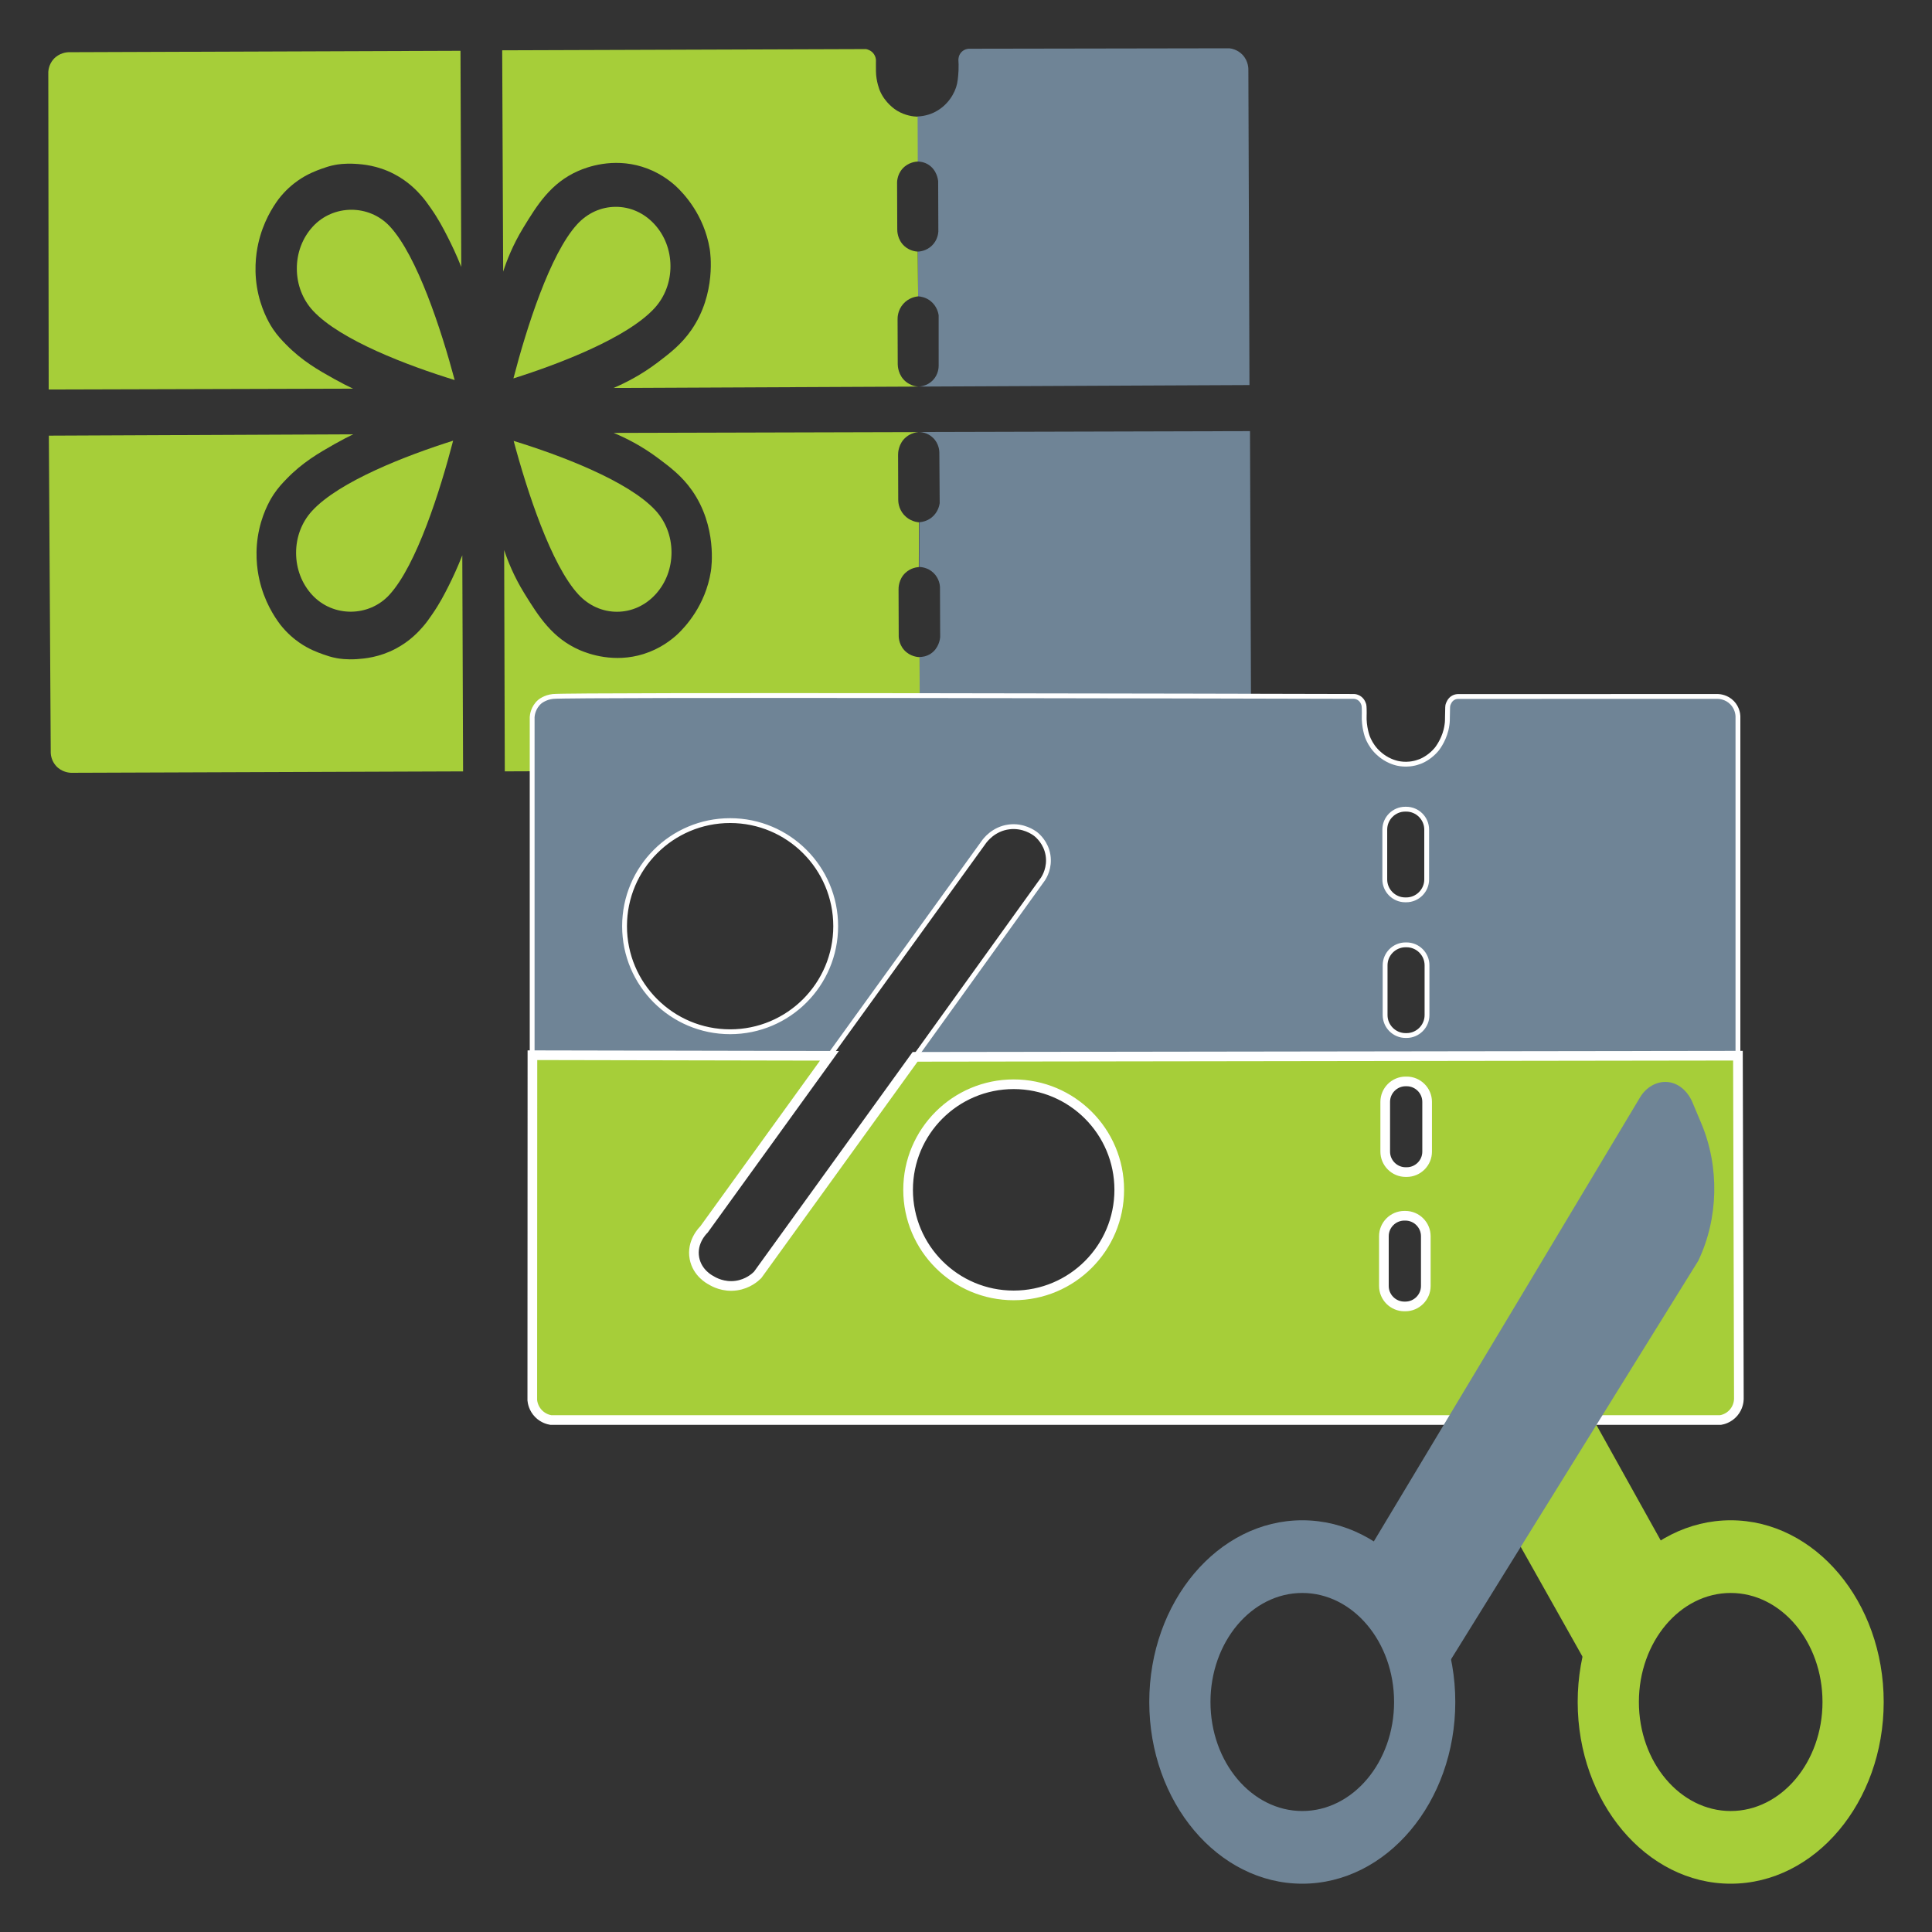 <?xml version="1.0" encoding="iso-8859-1"?>
<!-- Generator: Adobe Illustrator 22.0.0, SVG Export Plug-In . SVG Version: 6.00 Build 0)  -->
<svg version="1.1" id="Layer_1" xmlns="http://www.w3.org/2000/svg" xmlns:xlink="http://www.w3.org/1999/xlink" x="0px" y="0px"
	 viewBox="0 0 200 200" style="enable-background:new 0 0 200 200;" xml:space="preserve">
<rect x="0" y="0" width="200" height="200" fill="#333333" stroke="none"/>
<g>
	<defs>
		<rect id="SVGID_1_" width="200" height="200"/>
	</defs>
	<clipPath id="SVGID_2_">
		<use xlink:href="#SVGID_1_"  style="overflow:visible;"/>
	</clipPath>
	<path style="clip-path:url(#SVGID_2_);fill:#A6CE39;" d="M59.742,23.226c1.063-1.165,2.48-1.81,3.99-1.815
		c1.509-0.006,2.931,0.628,4.003,1.786c1.071,1.157,1.666,2.699,1.672,4.341c0.006,1.641-0.577,3.187-1.641,4.352
		c-2.8,3.067-9.821,5.773-14.616,7.283C54.505,33.947,56.941,26.293,59.742,23.226"/>
	<path style="clip-path:url(#SVGID_2_);fill:#6F8496;" d="M129.399,44.63c0.04,10.863,0.081,21.725,0.121,32.588
		c0.006,0.152,0.02,0.954-0.6,1.611c-0.526,0.557-1.174,0.655-1.357,0.676c-8.992,0.05-17.983,0.099-26.976,0.149
		c-0.09-0.005-0.444-0.036-0.737-0.324c-0.341-0.335-0.34-0.764-0.339-0.839c0.016-0.265,0.027-0.632,0.006-1.069
		c-0.003-0.054-0.042-0.845-0.16-1.376c-0.228-1.025-1.008-2.249-2.281-2.899c-0.341-0.175-0.983-0.443-1.873-0.468
		c-0.005-1.554-0.011-3.109-0.017-4.663c0.228-0.003,0.69-0.041,1.148-0.337c0.867-0.561,0.978-1.564,0.992-1.706
		c-0.007-1.737-0.013-3.475-0.02-5.212c-0.009-0.16-0.069-0.881-0.676-1.461c-0.6-0.573-1.316-0.605-1.477-0.609
		c0.005-1.544,0.009-3.087,0.014-4.632c0.212-0.013,0.758-0.077,1.271-0.485c0.686-0.546,0.813-1.307,0.838-1.483
		c-0.013-1.744-0.024-3.486-0.036-5.229c-0.001-0.145-0.017-0.899-0.625-1.511c-0.605-0.607-1.353-0.63-1.499-0.632
		C106.544,44.69,117.971,44.659,129.399,44.63"/>
	<path style="clip-path:url(#SVGID_2_);fill:#6F8496;" d="M129.344,39.861c-0.038-10.863-0.075-21.725-0.113-32.588
		c0.005-0.153,0.012-0.954-0.612-1.607c-0.53-0.553-1.178-0.647-1.361-0.666l-26.976,0.045c-0.091,0.006-0.444,0.04-0.735,0.33
		c-0.339,0.337-0.335,0.766-0.333,0.84c0.018,0.266,0.03,0.633,0.013,1.07c-0.002,0.054-0.036,0.845-0.15,1.377
		c-0.219,1.027-0.991,2.256-2.26,2.915c-0.34,0.178-0.98,0.451-1.869,0.482c0.005,1.553,0.01,3.109,0.016,4.662
		c0.228,0.002,0.69,0.036,1.151,0.329c0.871,0.555,0.989,1.557,1.003,1.699c0.006,1.737,0.012,3.475,0.019,5.213
		c-0.009,0.159-0.064,0.881-0.666,1.464c-0.597,0.579-1.312,0.616-1.474,0.621c0.017,1.544,0.033,3.087,0.048,4.631
		c0.213,0.012,0.759,0.072,1.275,0.476c0.69,0.541,0.822,1.302,0.848,1.478c0,1.743,0.001,3.485,0.001,5.229
		c0.001,0.144-0.009,0.899-0.613,1.515c-0.601,0.611-1.349,0.64-1.494,0.643C106.49,39.965,117.916,39.914,129.344,39.861"/>
	<path style="clip-path:url(#SVGID_2_);fill:#A6CE39;" d="M47.75,27.628c-0.026-7.457-0.054-14.914-0.08-22.37
		C34.141,5.307,20.611,5.356,7.083,5.404C6.934,5.411,6.131,5.46,5.537,6.131C5.069,6.66,5.011,7.259,5,7.449l0.041,32.873
		c10.501-0.029,21.003-0.058,31.505-0.088c-0.518-0.245-1.182-0.577-1.94-1c-1.641-0.915-3.33-1.872-4.992-3.568
		c-0.441-0.45-0.876-0.897-1.347-1.594c-0.176-0.259-1.041-1.563-1.51-3.555c-0.53-2.26-0.268-4.199-0.019-5.316
		c0.488-2.191,1.478-3.755,2.118-4.613c0.703-0.905,1.432-1.505,1.961-1.877c0.992-0.698,1.884-1.027,2.498-1.249
		c0.366-0.13,0.787-0.281,1.367-0.391c0.235-0.045,0.998-0.178,2.089-0.111c0.76,0.046,2.29,0.156,4.003,1.043
		c1.509,0.781,2.414,1.778,2.821,2.234c0.386,0.434,0.633,0.786,0.985,1.287c0.799,1.138,1.28,2.067,1.739,2.962
		C46.74,25.304,47.243,26.361,47.75,27.628"/>
	<path style="clip-path:url(#SVGID_2_);fill:#A6CE39;" d="M47.857,57.484c0.027,7.457,0.054,14.914,0.081,22.37
		C34.409,79.903,20.879,79.951,7.35,80c-0.148-0.006-0.951-0.049-1.55-0.716c-0.472-0.525-0.535-1.124-0.547-1.314
		c-0.065-10.958-0.13-21.915-0.196-32.872c10.502-0.047,21.004-0.093,31.505-0.139c-0.516,0.249-1.178,0.586-1.932,1.013
		c-1.635,0.927-3.317,1.897-4.966,3.605c-0.439,0.453-0.869,0.904-1.336,1.603c-0.174,0.261-1.031,1.571-1.484,3.567
		c-0.515,2.263-0.238,4.199,0.019,5.316c0.503,2.187,1.505,3.743,2.152,4.597c0.708,0.9,1.442,1.495,1.974,1.864
		c0.996,0.689,1.891,1.012,2.508,1.23c0.365,0.127,0.787,0.275,1.368,0.381c0.235,0.043,0.999,0.171,2.091,0.097
		c0.758-0.053,2.288-0.174,3.995-1.073c1.503-0.792,2.401-1.795,2.804-2.255c0.383-0.436,0.627-0.789,0.976-1.294
		c0.79-1.143,1.266-2.075,1.719-2.973C46.864,59.815,47.359,58.755,47.857,57.484"/>
	<path style="clip-path:url(#SVGID_2_);fill:#A6CE39;" d="M94.99,12.08c0.006,1.548,0.012,3.096,0.017,4.645
		c-0.141,0.004-0.966,0.046-1.584,0.741c-0.594,0.667-0.565,1.45-0.557,1.6c0.006,1.554,0.012,3.109,0.018,4.662
		c-0.003,0.146-0.006,1.072,0.736,1.746c0.547,0.496,1.176,0.561,1.377,0.574c0.016,1.544,0.032,3.087,0.048,4.632
		c-0.168,0.015-0.944,0.105-1.54,0.779c-0.585,0.661-0.591,1.421-0.588,1.595c0.006,1.554,0.01,3.109,0.016,4.662
		c0.003,0.153,0.034,1.123,0.828,1.785c0.514,0.428,1.076,0.501,1.3,0.519c-10.517,0.047-21.035,0.096-31.552,0.143
		c1.21-0.512,2.864-1.341,4.612-2.672c1.218-0.927,2.424-1.845,3.461-3.349c2.588-3.751,1.95-7.997,1.888-8.368
		c-0.591-3.575-2.733-5.778-3.491-6.491c-0.652-0.594-1.829-1.507-3.53-2.027c-3.048-0.933-5.671,0.039-6.578,0.434
		c-2.868,1.251-4.292,3.581-5.691,5.869c-1.107,1.813-1.737,3.457-2.093,4.561c-0.034-7.637-0.067-15.274-0.1-22.912
		c12.554-0.042,25.108-0.085,37.662-0.127c0.099,0.019,0.539,0.112,0.82,0.521c0.163,0.239,0.199,0.478,0.209,0.603
		c-0.001,0.094-0.003,0.251-0.003,0.446c-0.001,0.398,0.002,0.697,0.003,0.723c0.012,1.07,0.393,1.985,0.393,1.985
		c0.554,1.331,1.638,2.005,1.788,2.097C93.718,11.975,94.55,12.065,94.99,12.08"/>
	<path style="clip-path:url(#SVGID_2_);fill:#A6CE39;" d="M95.208,72.671c-0.005-1.549-0.011-3.096-0.017-4.645
		c-0.14-0.003-0.965-0.039-1.588-0.73c-0.599-0.663-0.576-1.445-0.569-1.595c-0.005-1.554-0.011-3.109-0.016-4.663
		c-0.004-0.146-0.014-1.072,0.723-1.75c0.544-0.5,1.172-0.57,1.374-0.585c0.005-1.544,0.009-3.087,0.014-4.631
		c-0.168-0.015-0.943-0.099-1.546-0.769c-0.59-0.656-0.601-1.417-0.599-1.59c-0.005-1.554-0.011-3.109-0.016-4.663
		c0.001-0.152,0.024-1.123,0.814-1.79c0.511-0.432,1.072-0.509,1.296-0.528c-10.517,0.027-21.035,0.055-31.553,0.083
		c1.214,0.503,2.874,1.321,4.632,2.639c1.225,0.918,2.437,1.827,3.485,3.323c2.614,3.734,2.007,7.983,1.949,8.355
		c-0.567,3.579-2.693,5.798-3.445,6.516c-0.647,0.599-1.818,1.52-3.515,2.053c-3.042,0.954-5.672,0.001-6.581-0.388
		c-2.877-1.229-4.319-3.549-5.733-5.828c-1.121-1.804-1.761-3.443-2.127-4.545c0.022,7.637,0.044,15.274,0.066,22.912
		c12.554-0.049,25.108-0.096,37.662-0.144c0.098-0.019,0.538-0.116,0.815-0.527c0.163-0.239,0.197-0.479,0.204-0.604
		c0-0.094-0.003-0.251-0.005-0.446c-0.004-0.398-0.003-0.697-0.002-0.723c0.005-1.07,0.379-1.988,0.379-1.988
		c0.545-1.335,1.623-2.017,1.773-2.11C93.937,72.786,94.768,72.689,95.208,72.671"/>
	<path style="clip-path:url(#SVGID_2_);fill:#A6CE39;" d="M53.174,45.643c4.806,1.476,11.846,4.131,14.668,7.178
		c1.072,1.157,1.666,2.699,1.672,4.341c0.006,1.641-0.577,3.187-1.641,4.352c-1.063,1.165-2.48,1.81-3.99,1.815
		c-1.51,0.005-2.931-0.629-4.003-1.787C57.058,58.495,54.566,50.859,53.174,45.643"/>
	<path style="clip-path:url(#SVGID_2_);fill:#A6CE39;" d="M40.316,61.567c-2.128,2.33-5.85,2.343-7.993,0.029
		c-1.072-1.157-1.666-2.699-1.672-4.341c-0.006-1.641,0.576-3.187,1.641-4.352c2.799-3.067,9.821-5.773,14.616-7.283
		C45.552,50.845,43.116,58.499,40.316,61.567"/>
	<path style="clip-path:url(#SVGID_2_);fill:#A6CE39;" d="M47.068,39.342c-4.806-1.476-11.846-4.131-14.669-7.178
		c-1.071-1.157-1.665-2.699-1.671-4.341c-0.006-1.641,0.576-3.187,1.64-4.352c2.128-2.33,5.849-2.343,7.993-0.028
		C43.184,26.49,45.675,34.126,47.068,39.342"/>
	<path style="clip-path:url(#SVGID_2_);fill:#6F8496;" d="M107.206,86.336c-0.215-0.162-1.276-0.922-2.753-0.734
		c-1.622,0.206-2.487,1.395-2.624,1.59c-5.322,7.368-10.643,14.737-15.965,22.105c-10.258-0.023-20.517-0.046-30.775-0.069V74.219
		c0.012-0.161,0.088-0.983,0.791-1.583c0,0,0.524-0.453,1.368-0.539c1.977-0.201,71.83-0.031,82.931-0.003
		c0.021,0,0.181,0.008,0.367,0.091c0.032,0.013,0.115,0.052,0.202,0.116c0.322,0.234,0.42,0.599,0.441,0.682
		c0.022,0.091,0.027,0.202,0.035,0.424c0.014,0.337,0.001,0.59,0,0.622c-0.055,1.233,0.337,2.263,0.337,2.263
		c0.136,0.351,0.39,0.879,0.864,1.4c0.151,0.165,0.668,0.708,1.486,1.072c0.324,0.143,0.586,0.211,0.674,0.233
		c0.163,0.04,0.524,0.118,0.993,0.112c0.18-0.002,0.49-0.018,0.863-0.104c0,0,0.289-0.066,0.563-0.173
		c0.425-0.165,1.114-0.549,1.701-1.245c0,0,0.686-0.814,0.986-2.02c0.096-0.392,0.13-0.778,0.13-0.778
		c0.014-0.171,0.014-0.274,0.017-0.553c0.011-1.101,0.029-1.185,0.06-1.279c0.047-0.136,0.179-0.53,0.561-0.734
		c0.185-0.098,0.362-0.118,0.476-0.121c8.97-0.001,17.939-0.003,26.909-0.005c0.153,0.005,0.887,0.049,1.47,0.653
		c0.532,0.552,0.587,1.207,0.597,1.377v35.159l-85.181,0.118l13.247-18.42c0.144-0.224,0.717-1.171,0.516-2.445
		C108.286,87.231,107.411,86.498,107.206,86.336 M75.582,84.949c-6.035,0-10.928,4.893-10.928,10.929
		c0,6.036,4.893,10.929,10.928,10.929c6.037,0,10.929-4.893,10.929-10.929C86.511,89.842,81.619,84.949,75.582,84.949
		 M147.69,91.036v-5.154c0-1.164-0.952-2.116-2.116-2.116h-0.106c-1.164,0-2.116,0.952-2.116,2.116v5.154
		c0,1.164,0.952,2.116,2.116,2.116h0.106C146.738,93.152,147.69,92.2,147.69,91.036 M147.724,105.081v-5.154
		c0-1.164-0.952-2.116-2.116-2.116h-0.105c-1.164,0-2.117,0.952-2.117,2.116v5.154c0,1.164,0.953,2.116,2.117,2.116h0.105
		C146.772,107.197,147.724,106.245,147.724,105.081"/>
	<path style="clip-path:url(#SVGID_2_);fill:none;stroke:#FFFFFF;stroke-width:0.5;stroke-miterlimit:10;" d="M107.206,86.336
		c-0.215-0.162-1.276-0.922-2.753-0.734c-1.622,0.206-2.487,1.395-2.624,1.59c-5.322,7.368-10.643,14.737-15.965,22.105
		c-10.258-0.023-20.517-0.046-30.775-0.069V74.219c0.012-0.161,0.088-0.983,0.791-1.583c0,0,0.524-0.453,1.368-0.539
		c1.977-0.201,71.83-0.031,82.931-0.003c0.021,0,0.181,0.008,0.367,0.091c0.032,0.013,0.115,0.052,0.202,0.116
		c0.322,0.234,0.42,0.599,0.441,0.682c0.022,0.091,0.027,0.202,0.035,0.424c0.014,0.337,0.001,0.59,0,0.622
		c-0.055,1.233,0.337,2.263,0.337,2.263c0.136,0.351,0.39,0.879,0.864,1.4c0.151,0.165,0.668,0.708,1.486,1.072
		c0.324,0.143,0.586,0.211,0.674,0.233c0.163,0.04,0.524,0.118,0.993,0.112c0.18-0.002,0.49-0.018,0.863-0.104
		c0,0,0.289-0.066,0.563-0.173c0.425-0.165,1.114-0.549,1.701-1.245c0,0,0.686-0.814,0.986-2.02c0.096-0.392,0.13-0.778,0.13-0.778
		c0.014-0.171,0.014-0.274,0.017-0.553c0.011-1.101,0.029-1.185,0.06-1.279c0.047-0.136,0.179-0.53,0.561-0.734
		c0.185-0.098,0.362-0.118,0.476-0.121c8.97-0.001,17.939-0.003,26.909-0.005c0.153,0.005,0.887,0.049,1.47,0.653
		c0.532,0.552,0.587,1.207,0.597,1.377v35.159l-85.181,0.118l13.247-18.42c0.144-0.224,0.717-1.171,0.516-2.445
		C108.286,87.231,107.411,86.498,107.206,86.336z M75.582,84.949c-6.035,0-10.928,4.893-10.928,10.929
		c0,6.036,4.893,10.929,10.928,10.929c6.037,0,10.929-4.893,10.929-10.929C86.511,89.842,81.619,84.949,75.582,84.949z
		 M147.69,91.036v-5.154c0-1.164-0.952-2.116-2.116-2.116h-0.106c-1.164,0-2.116,0.952-2.116,2.116v5.154
		c0,1.164,0.952,2.116,2.116,2.116h0.106C146.738,93.152,147.69,92.2,147.69,91.036z M147.724,105.081v-5.154
		c0-1.164-0.952-2.116-2.116-2.116h-0.105c-1.164,0-2.117,0.952-2.117,2.116v5.154c0,1.164,0.953,2.116,2.117,2.116h0.105
		C146.772,107.197,147.724,106.245,147.724,105.081z"/>
	<path style="clip-path:url(#SVGID_2_);fill:#A6CE39;" d="M55.116,109.236c10.25,0.02,20.499,0.041,30.748,0.061l-12.99,17.981
		c-0.082,0.077-1.314,1.274-0.986,2.983c0.29,1.513,1.564,2.192,1.721,2.272c0.272,0.168,1.273,0.743,2.616,0.551
		c1.207-0.173,1.962-0.862,2.203-1.102c5.434-7.526,10.868-15.052,16.302-22.578l85.181-0.119
		c0.032,11.851,0.064,23.701,0.096,35.551c-0.006,0.189-0.052,0.824-0.544,1.4c-0.512,0.599-1.167,0.734-1.348,0.764H57.021
		c-0.202-0.034-0.769-0.156-1.258-0.648c-0.55-0.552-0.641-1.207-0.66-1.4C55.107,133.047,55.112,121.141,55.116,109.236
		 M147.736,119.218v-5.154c0-1.164-0.952-2.116-2.116-2.116h-0.106c-1.164,0-2.116,0.952-2.116,2.116v5.154
		c0,1.164,0.952,2.116,2.116,2.116h0.106C146.784,121.334,147.736,120.382,147.736,119.218 M147.598,133.125v-5.154
		c0-1.164-0.952-2.116-2.116-2.116h-0.106c-1.164,0-2.116,0.952-2.116,2.116v5.154c0,1.164,0.952,2.116,2.116,2.116h0.106
		C146.646,135.241,147.598,134.289,147.598,133.125 M104.935,112.241c-6.036,0-10.929,4.893-10.929,10.929
		c0,6.036,4.893,10.929,10.929,10.929c6.036,0,10.929-4.893,10.929-10.929C115.864,117.134,110.971,112.241,104.935,112.241"/>
	<path style="clip-path:url(#SVGID_2_);fill:none;stroke:#FFFFFF;stroke-miterlimit:10;" d="M55.116,109.236
		c10.25,0.02,20.499,0.041,30.748,0.061l-12.99,17.981c-0.082,0.077-1.314,1.274-0.986,2.983c0.29,1.513,1.564,2.192,1.721,2.272
		c0.272,0.168,1.273,0.743,2.616,0.551c1.207-0.173,1.962-0.862,2.203-1.102c5.434-7.526,10.868-15.052,16.302-22.578l85.181-0.119
		c0.032,11.851,0.064,23.701,0.096,35.551c-0.006,0.189-0.052,0.824-0.544,1.4c-0.512,0.599-1.167,0.734-1.348,0.764H57.021
		c-0.202-0.034-0.769-0.156-1.258-0.648c-0.55-0.552-0.641-1.207-0.66-1.4C55.107,133.047,55.112,121.141,55.116,109.236z
		 M147.736,119.218v-5.154c0-1.164-0.952-2.116-2.116-2.116h-0.106c-1.164,0-2.116,0.952-2.116,2.116v5.154
		c0,1.164,0.952,2.116,2.116,2.116h0.106C146.784,121.334,147.736,120.382,147.736,119.218z M147.598,133.125v-5.154
		c0-1.164-0.952-2.116-2.116-2.116h-0.106c-1.164,0-2.116,0.952-2.116,2.116v5.154c0,1.164,0.952,2.116,2.116,2.116h0.106
		C146.646,135.241,147.598,134.289,147.598,133.125z M104.935,112.241c-6.036,0-10.929,4.893-10.929,10.929
		c0,6.036,4.893,10.929,10.929,10.929c6.036,0,10.929-4.893,10.929-10.929C115.864,117.134,110.971,112.241,104.935,112.241z"/>
	<polygon style="clip-path:url(#SVGID_2_);fill:#A6CE39;" points="161.346,140.479 153.784,153.656 165.765,174.952 
		174.245,163.645 	"/>
	<path style="clip-path:url(#SVGID_2_);fill:#6F8496;" d="M175.803,130.517l-18.816,30.323l-9.376,15.124l-7.287-13.243
		l16.663-27.765l12.797-21.369c0.634-1.053,1.711-1.655,2.789-1.58c1.14,0.075,2.09,0.903,2.597,2.031l0.95,2.258
		C178.021,120.81,177.894,126.152,175.803,130.517"/>
	<path style="clip-path:url(#SVGID_2_);fill:#6F8496;" d="M134.811,195c-8.732,0-15.839-8.439-15.839-18.811
		c0-10.371,7.107-18.81,15.839-18.81c8.733,0,15.84,8.439,15.84,18.81C150.651,186.561,143.544,195,134.811,195 M134.811,164.903
		c-5.24,0-9.503,5.062-9.503,11.286s4.263,11.287,9.503,11.287c5.241,0,9.504-5.063,9.504-11.287S140.052,164.903,134.811,164.903"
		/>
	<path style="clip-path:url(#SVGID_2_);fill:#A6CE39;" d="M179.161,195c-8.733,0-15.839-8.439-15.839-18.811
		c0-10.371,7.106-18.81,15.839-18.81c8.733,0,15.839,8.439,15.839,18.81C195,186.561,187.894,195,179.161,195 M179.161,164.903
		c-5.24,0-9.504,5.062-9.504,11.286s4.264,11.287,9.504,11.287c5.24,0,9.503-5.063,9.503-11.287S184.401,164.903,179.161,164.903"/>
</g>
</svg>
